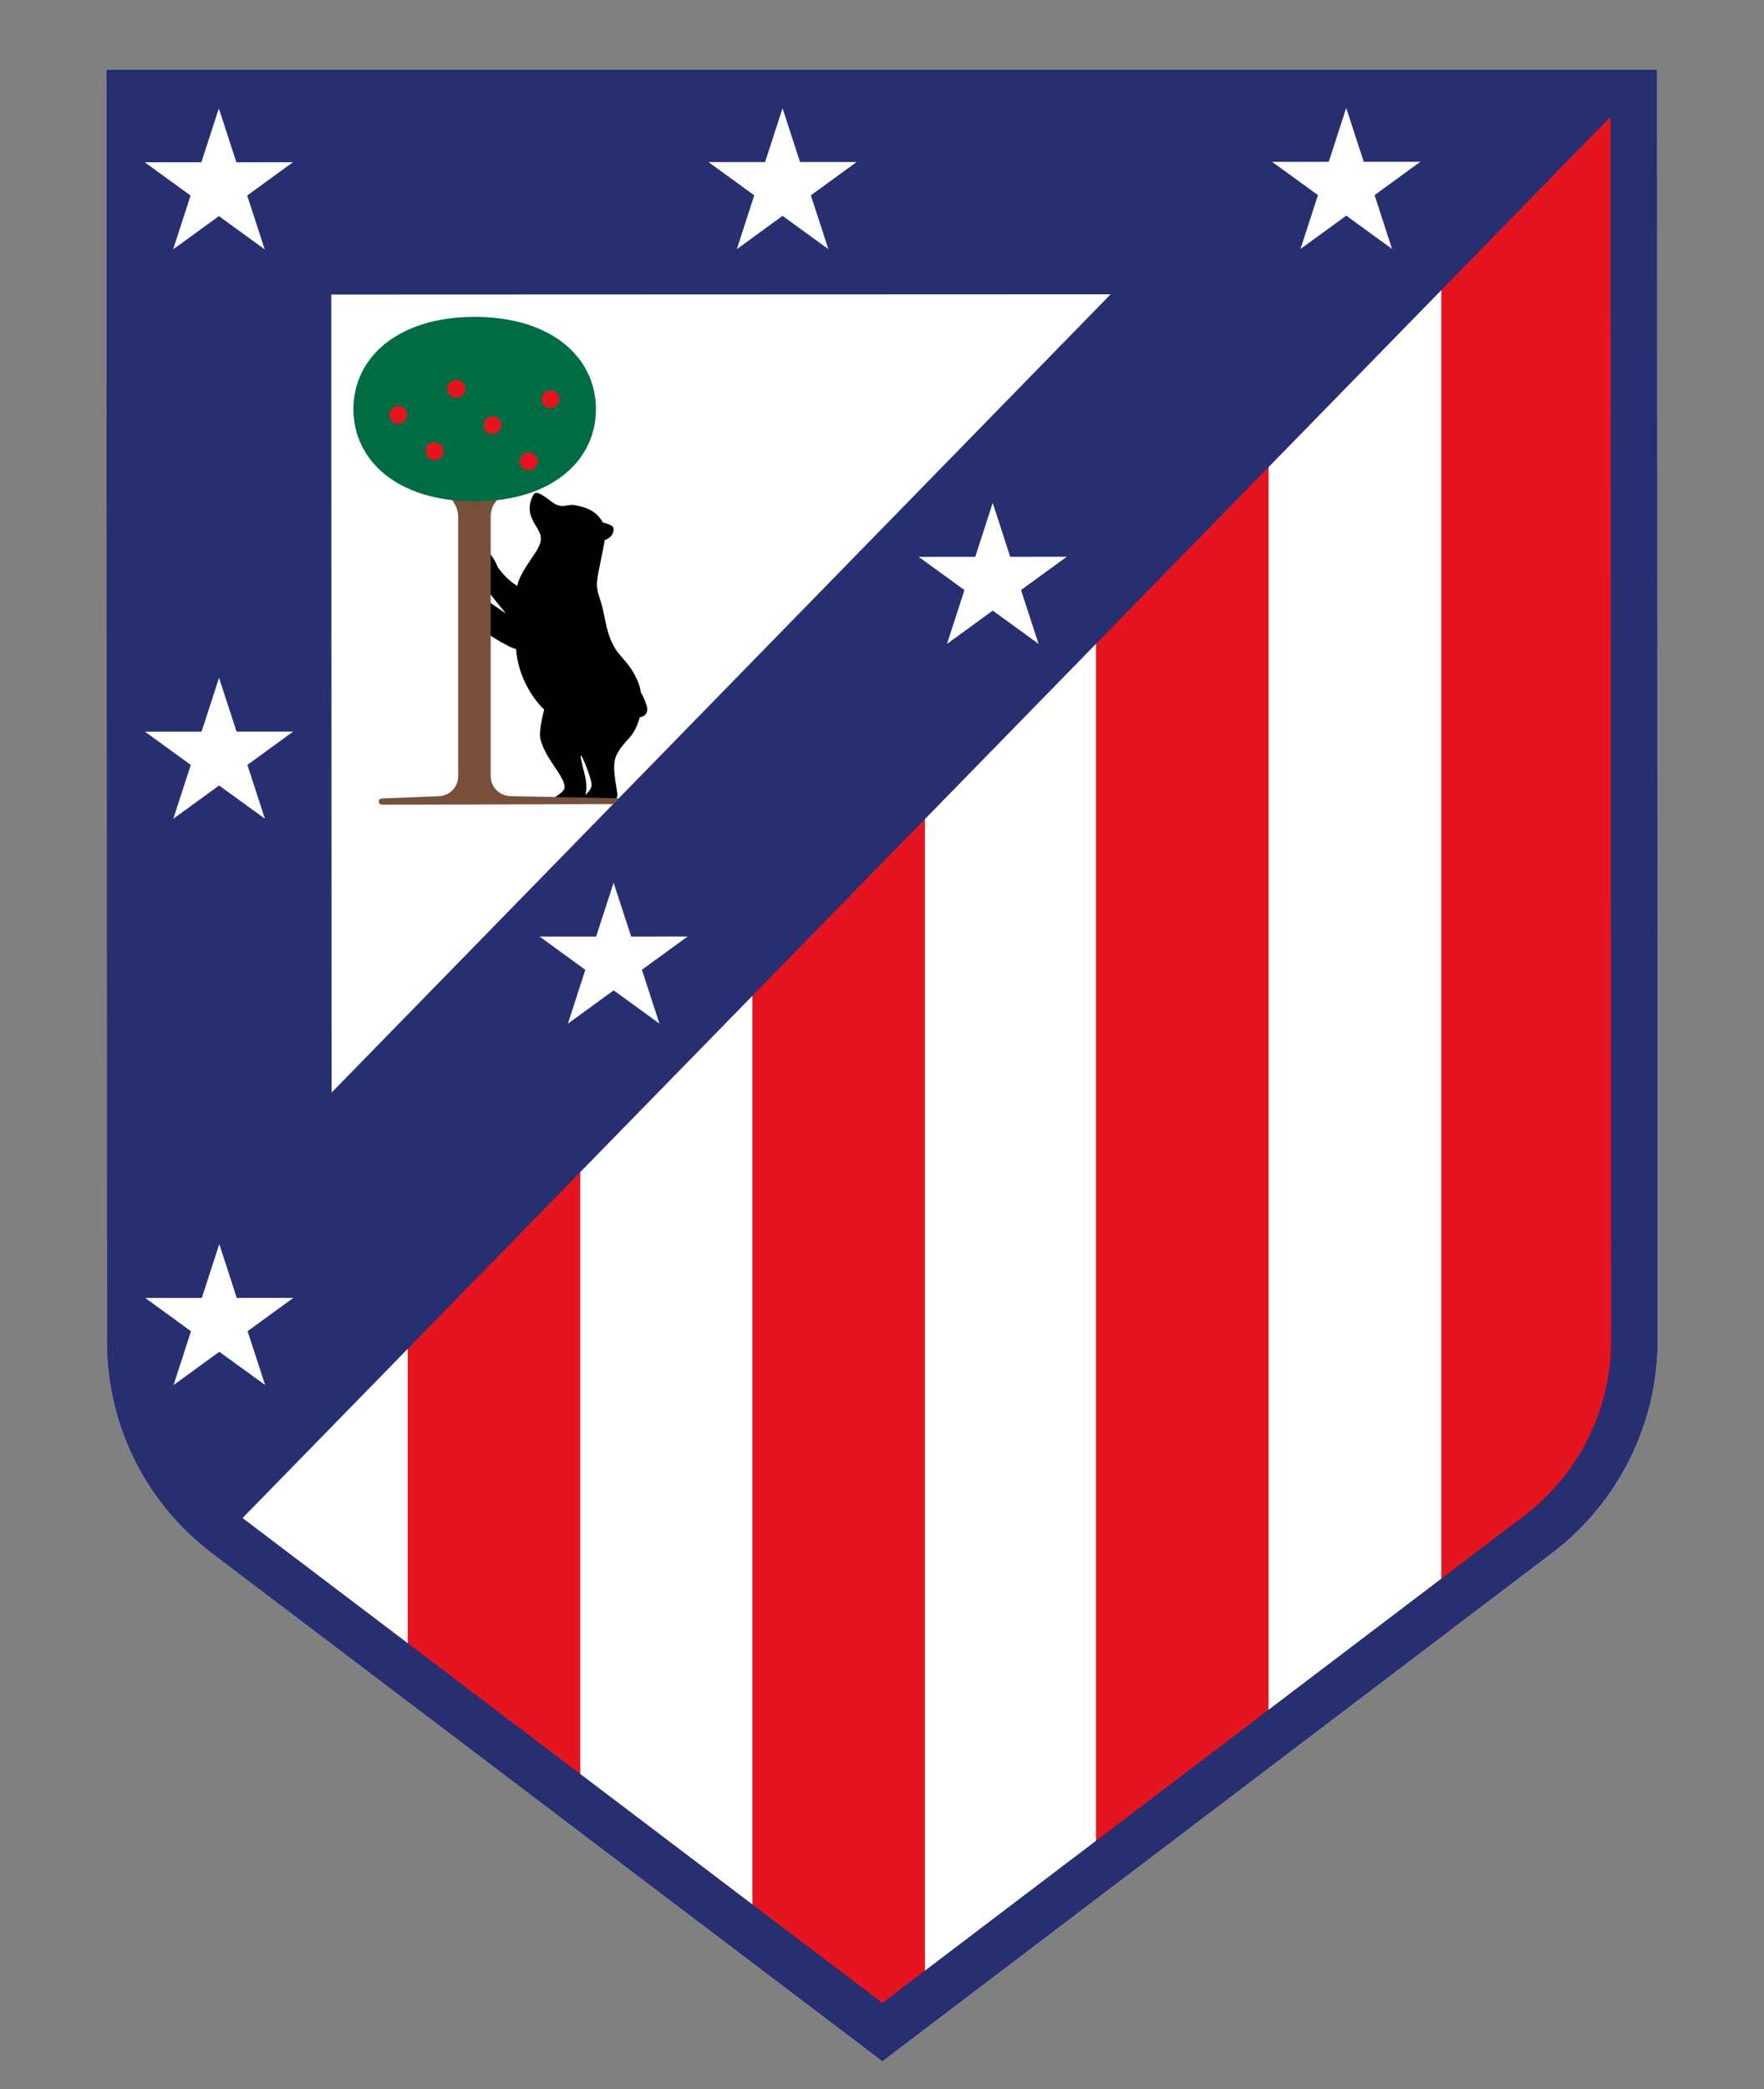 <?xml version="1.0" encoding="utf-8"?>
<!-- Generator: Adobe Illustrator 27.0.0, SVG Export Plug-In . SVG Version: 6.00 Build 0)  -->
<svg version="1.1" id="Capa_1" xmlns="http://www.w3.org/2000/svg" xmlns:xlink="http://www.w3.org/1999/xlink" x="0px" y="0px"
	 viewBox="0 0 350.32 414.84" style="enable-background:new 0 0 350.32 414.84;" xml:space="preserve">
<rect x="0" y="0" width="350.32" height="414.84" fill="#808080" stroke="none"/>
<style type="text/css">
	.st0{fill:#FFFFFF;}
	.st1{fill:#E4151E;}
	.st2{fill:#282F71;}
	.st3{fill:#774F3A;}
	.st4{fill:#006C44;}
</style>
<g>
	<path class="st0" d="M329.1,13.82H21.13l0.09,252.6c0.06,16.49,7.5,31.63,20.44,41.65c0.15,0.12,0.3,0.24,0.46,0.36L175.24,409.3
		l133.09-101.01c13.07-9.92,20.88-25.62,20.87-41.99L329.1,13.82L329.1,13.82z"/>
	<g>
		<polygon class="st1" points="251.93,92.06 217.66,127.15 217.66,366.4 251.93,340.39 		"/>
		<path class="st1" d="M286.25,314.34l16.48-12.51c10.78-8.18,17.77-20.31,17.76-33.81l-0.09-246.08l-34.16,34.98V314.34z"/>
		<polygon class="st1" points="115.24,353.14 115.24,232.04 80.97,267.13 80.97,327.18 		"/>
		<polygon class="st1" points="183.69,392.19 183.69,161.95 149.42,197.04 149.42,379.04 175.23,398.6 		"/>
	</g>
	<path class="st2" d="M329.1,13.82H21.13l0.09,252.61c0.06,16.23,7.28,31.16,19.85,41.18c0.2,0.16,0.39,0.32,0.59,0.47l0,0l0,0
		c0.15,0.12,0.3,0.24,0.46,0.36L175.24,409.3l133.09-101.01c13.07-9.92,20.88-25.62,20.87-41.99L329.1,13.82z M220.57,58.43
		L65.85,216.94L65.79,58.49L220.57,58.43z M302.74,300.92l-127.5,96.77L48.17,301.41L319.86,23.18l0.09,243.12
		C319.95,279.8,313.52,292.74,302.74,300.92z"/>
	<g>
		<polygon class="st0" points="39.99,32.22 43.46,21.53 46.94,32.22 58.18,32.21 49.09,38.82 52.57,49.51 43.47,42.91 34.38,49.52 
			37.85,38.83 28.75,32.22 		"/>
		<polygon class="st0" points="151.94,32.18 155.41,21.49 158.88,32.17 170.12,32.17 161.03,38.78 164.51,49.47 155.41,42.86 
			146.33,49.47 149.79,38.78 140.7,32.18 		"/>
		<polygon class="st0" points="40.08,257.71 43.55,247.02 47.02,257.71 58.26,257.7 49.17,264.31 52.65,275 43.55,268.4 
			34.47,275.01 37.93,264.32 28.84,257.71 		"/>
		<polygon class="st0" points="40.03,145.27 43.5,134.58 46.98,145.27 58.22,145.26 49.13,151.87 52.61,162.56 43.51,155.96 
			34.42,162.57 37.89,151.88 28.8,145.28 		"/>
		<polygon class="st0" points="118.39,185.95 121.86,175.26 125.34,185.95 136.57,185.94 127.48,192.55 130.96,203.24 
			121.87,196.64 112.78,203.25 116.24,192.56 107.15,185.95 		"/>
		<polygon class="st0" points="193.68,110.55 197.15,99.86 200.62,110.55 211.86,110.54 202.77,117.15 206.25,127.84 197.15,121.24 
			188.07,127.85 191.53,117.16 182.44,110.56 		"/>
		<polygon class="st0" points="263.88,32.13 267.35,21.44 270.83,32.13 282.06,32.13 272.98,38.74 276.45,49.42 267.36,42.82 
			258.27,49.43 261.74,38.74 252.64,32.14 		"/>
	</g>
	<g>
		<g>
			<path d="M127.29,137.55c-0.12-0.82-0.33-1.6-0.64-2.3c-2.38-5.47-4.92-4.44-6.43-11.9c-0.16-0.76-0.55-2.88-0.98-4.12
				c-0.27-0.78-0.81-2.37-0.68-3.63c0.28-2.63,1.1-5.58,1.51-8.28c0.01-0.03,0.02-0.07,0.02-0.1c0.64-0.15,1.61-0.83,1.74-1.8
				c0.11-0.84-0.12-1.16-2.1-1.68c-0.02-0.03-0.04-0.05-0.06-0.08c-1.19-2.15-3.14-2.9-5.33-3.33c-0.95-0.19-1.47,0.02-2.2,0.1
				c-0.73,0.09-1.38-0.07-1.88-0.34c-1.14-0.62-3.55-3.02-4.25-1.96c-0.68,1.03-1.21,2.87-0.44,4.68c1.13,2.66,2.89,3.39,1.03,6.47
				c-1.12,1.86-3.38,4.61-3.89,7.06c-1.59-0.99-2.76-2.21-3.85-3.71c-0.34-0.95-0.93-1.93-1.55-2.71l0,7.97
				c0.99,1.27,2.14,2.69,3.18,3.93c-1.02-0.67-2.18-1.48-3.18-2.18l0,6.49c0.8,0.53,1.98,1.26,2.79,1.68
				c0.83,0.44,1.51,0.84,2.4,1.08c0.31,4.99,2.99,9.55,5.56,11.99c-0.53,2.14-1.05,4.74-0.74,5.9c1.03,3.9,4.48,6.97,4.79,9.28
				c0.14,1.03-0.99,1.52-1.82,2.2l-0.37,0.24l12.33,0.24l0.18-0.25c0.2-0.34,0.21-0.64,0.13-1.16c-0.98-6.12-1.08-7.01,2.31-10.69
				c1.05-1.14,1.77-2.63,2.18-4.23c0.89-0.08,1.52-0.69,1.5-1.68C128.52,140.15,127.85,138.36,127.29,137.55z M117.48,156.01
				c-0.14,0.78-0.59,1.19-1.21,1.84c0,0,0.4-1.46-0.04-3.57c-0.21-1-0.97-3.66-0.91-4.21C115.4,149.38,117.67,154.95,117.48,156.01z
				"/>
		</g>
		<path class="st3" d="M101.46,158.08c-2.3-0.06-4.01-1.79-4.01-3.99v-51.55c0-0.78,0.18-1.55,0.53-2.24l0.74-1.1
			c-1.33,0.14-2.99,0.21-4.44,0.22c-1.52,0-3.14-0.1-4.52-0.25l0.66,1.12c0.36,0.71,0.57,1.49,0.57,2.29v51.52
			c0,2.2-1.72,3.95-3.99,4l-11.17,0.44c-0.34,0-0.62,0.28-0.61,0.62c0,0.34,0.28,0.61,0.62,0.61c0,0,0,0,0,0l45.95-0.12l1.11-1.14
			L101.46,158.08z"/>
		<path class="st4" d="M94.26,62.92c-15.44,0.01-24.08,8.21-24.07,18.32c0,10.12,8.64,18.31,24.09,18.31
			c15.44-0.01,24.08-8.21,24.07-18.32C118.35,71.11,109.71,62.92,94.26,62.92z"/>
		<g>
			<path class="st1" d="M86.93,87.92c-0.45-0.17-0.92-0.16-1.34,0.03c-0.89,0.4-1.31,1.47-0.92,2.35c0.19,0.43,0.54,0.76,0.97,0.93
				c0.2,0.08,0.42,0.12,0.63,0.12c0.26,0,0.51-0.06,0.76-0.17c0.88-0.4,1.28-1.44,0.88-2.33C87.73,88.42,87.37,88.09,86.93,87.92z"
				/>
			<path class="st1" d="M97.13,86.06c0.2,0.08,0.42,0.12,0.63,0.12c0.26,0,0.51-0.06,0.76-0.16c0.92-0.41,1.32-1.45,0.92-2.35
				c-0.19-0.42-0.54-0.74-0.98-0.91c-0.45-0.17-0.95-0.16-1.38,0.04c-0.9,0.41-1.32,1.46-0.92,2.35
				C96.35,85.56,96.7,85.89,97.13,86.06z"/>
			<path class="st1" d="M108.68,80.91c0.2,0.08,0.42,0.12,0.63,0.12c0.26,0,0.51-0.06,0.76-0.17c0.88-0.4,1.28-1.44,0.88-2.33
				c-0.19-0.43-0.57-0.78-1.02-0.95c-0.44-0.17-0.91-0.16-1.32,0.02c-0.89,0.4-1.3,1.49-0.9,2.39
				C107.9,80.42,108.24,80.75,108.68,80.91z"/>
			<path class="st1" d="M79.72,80.71c-0.44-0.17-0.92-0.16-1.34,0.03c-0.89,0.4-1.31,1.47-0.92,2.35c0.19,0.43,0.54,0.76,0.97,0.93
				c0.2,0.08,0.42,0.12,0.63,0.12c0.26,0,0.51-0.05,0.76-0.17c0.88-0.4,1.28-1.44,0.88-2.33C80.52,81.22,80.16,80.88,79.72,80.71z"
				/>
			<path class="st1" d="M92.24,76.45c-0.19-0.42-0.54-0.74-0.98-0.91c-0.45-0.17-0.95-0.16-1.38,0.04c-0.9,0.41-1.32,1.46-0.92,2.35
				c0.19,0.43,0.54,0.76,0.97,0.93c0.2,0.08,0.42,0.12,0.63,0.12c0.26,0,0.51-0.06,0.76-0.16C92.24,78.39,92.64,77.36,92.24,76.45z"
				/>
			<path class="st1" d="M104.34,93.26c0.2,0.08,0.42,0.12,0.63,0.12c0.26,0,0.51-0.05,0.76-0.16c0.92-0.41,1.32-1.45,0.92-2.35
				c-0.19-0.42-0.54-0.75-0.98-0.91c-0.45-0.17-0.95-0.16-1.38,0.04c-0.9,0.41-1.32,1.46-0.92,2.35
				C103.56,92.77,103.91,93.09,104.34,93.26z"/>
		</g>
	</g>
</g>
</svg>
